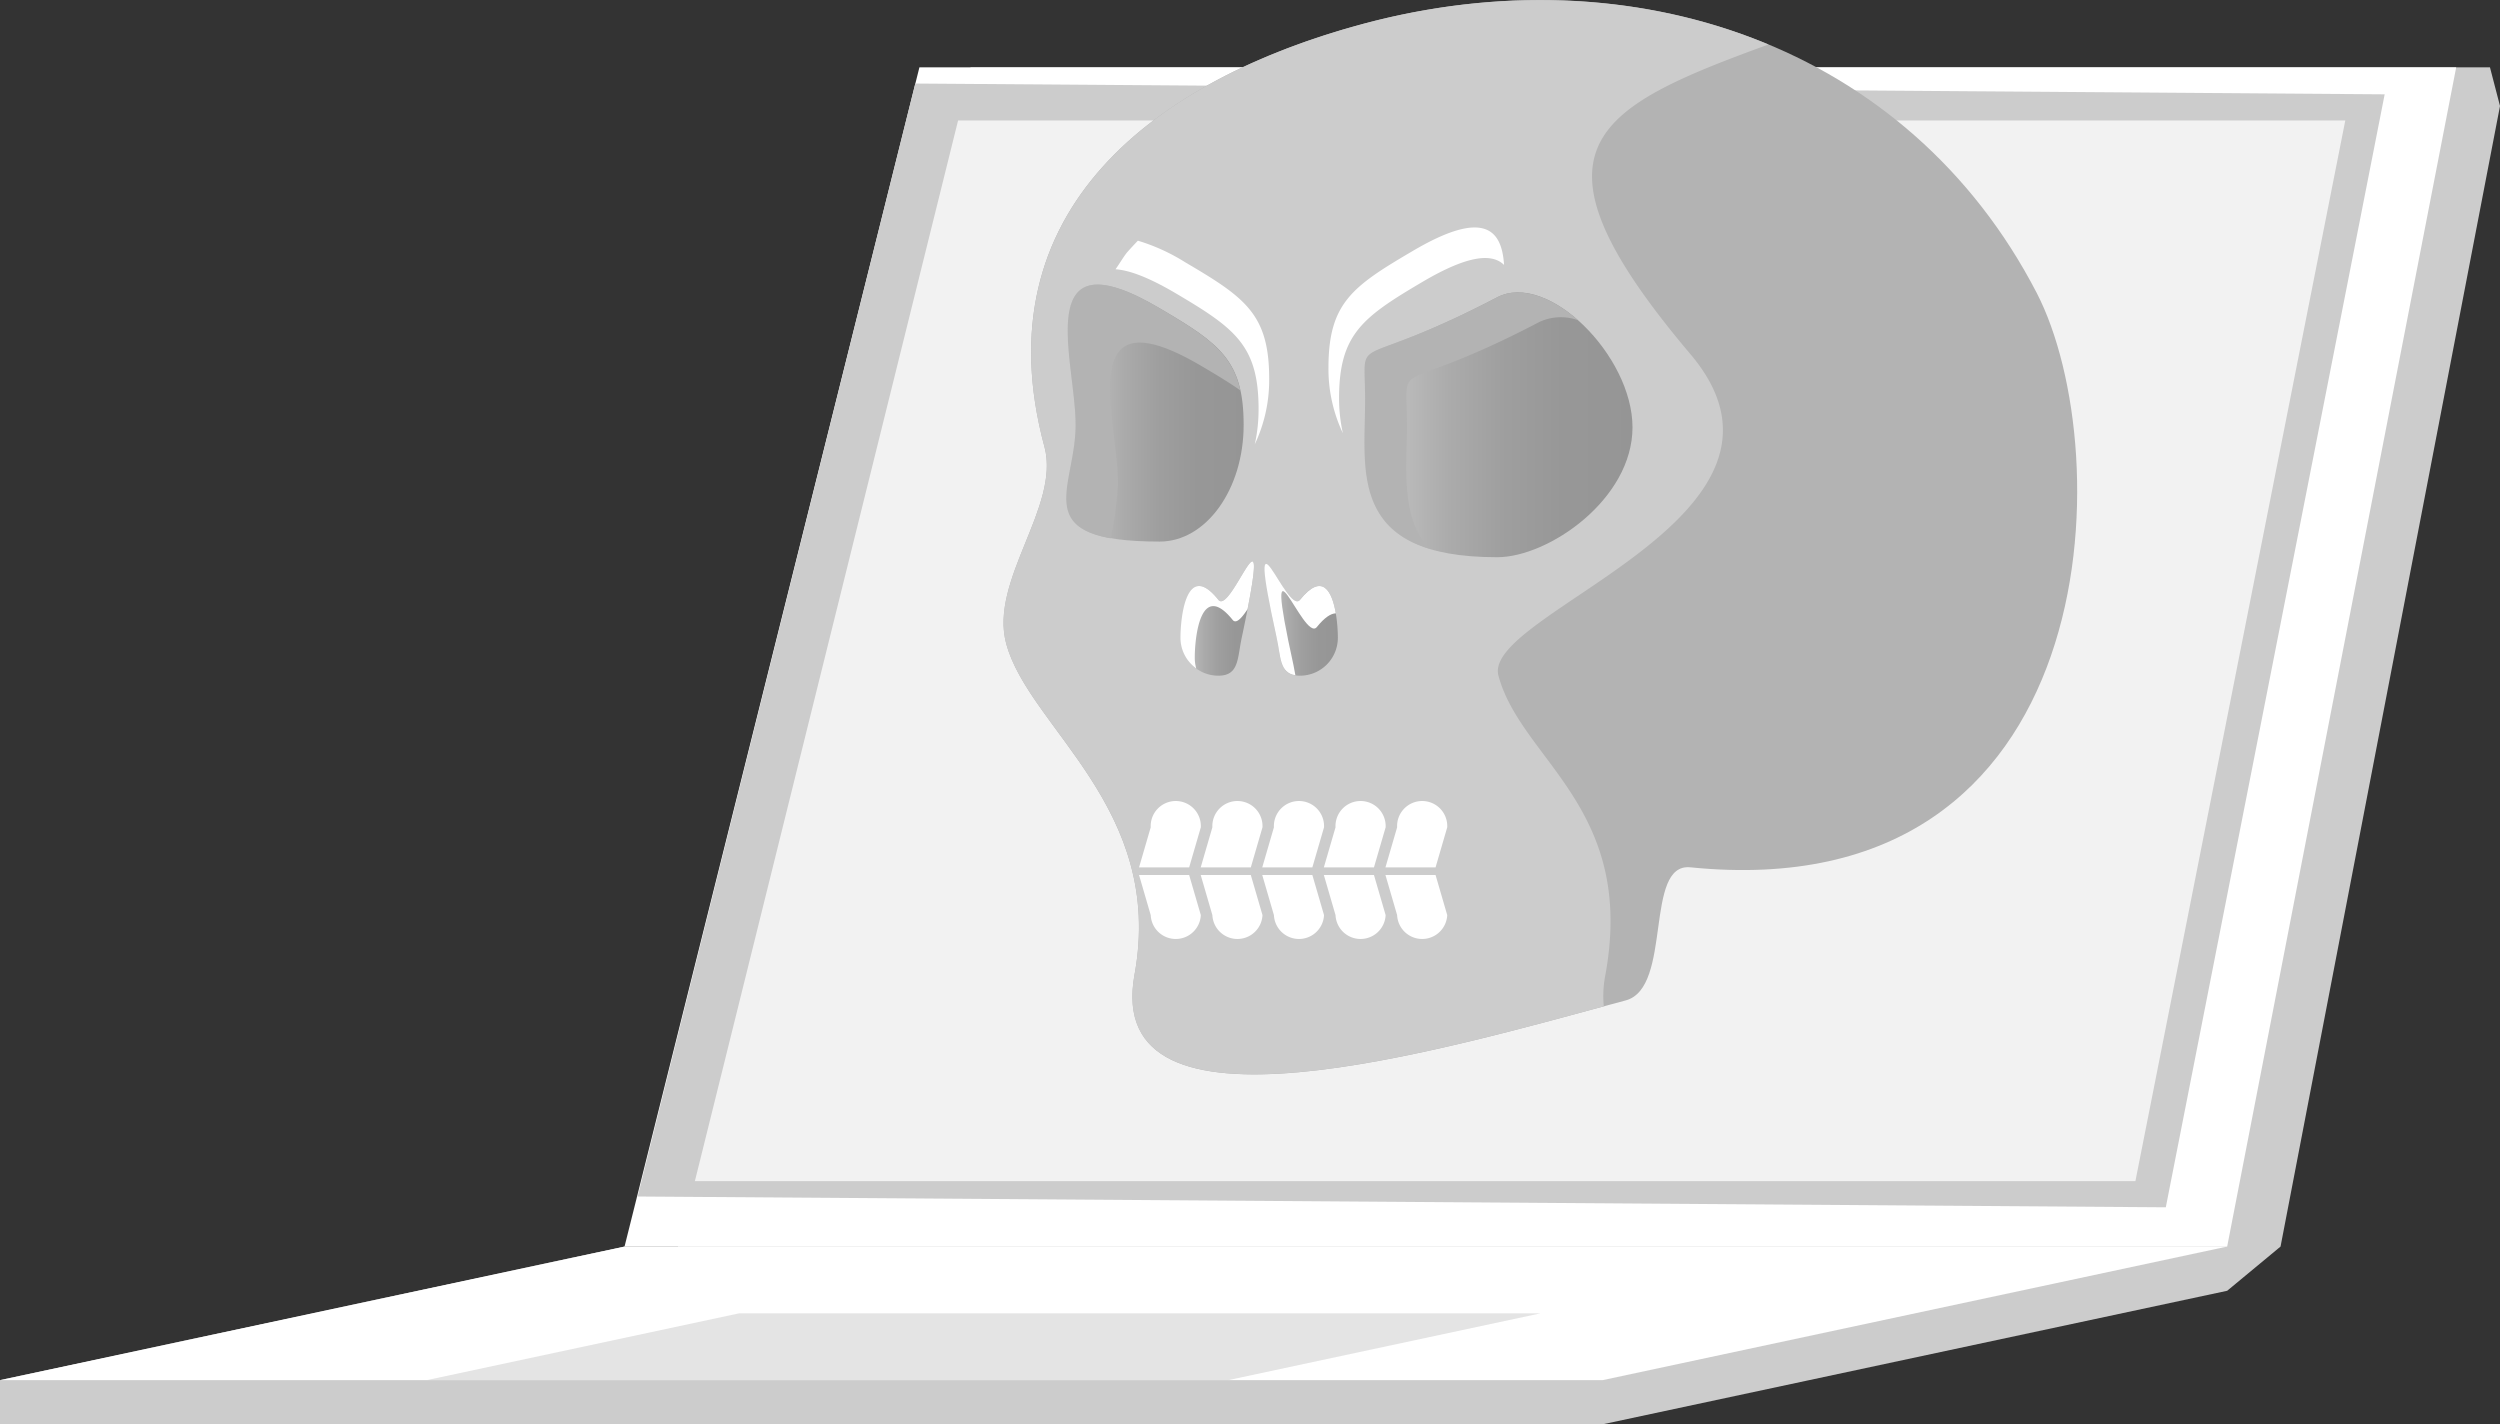 <svg xmlns="http://www.w3.org/2000/svg" xmlns:xlink="http://www.w3.org/1999/xlink" id="Camada_1" data-name="Camada 1" viewBox="0 0 428.56 244.16"><rect x="0" y="0" width="428.56" height="244.16" fill="#333333" stroke="none"/><defs><style>.cls-1,.cls-4{fill:#ccc;}.cls-2{fill:#fff;}.cls-3{fill:#f2f2f2;}.cls-4{opacity:0.53;}.cls-5{fill:#b3b3b3;}.cls-6,.cls-7,.cls-8,.cls-9{opacity:0.72;}.cls-6{fill:url(#Gradiente_sem_nome_3);}.cls-7{fill:url(#Gradiente_sem_nome_3-2);}.cls-8{fill:url(#Gradiente_sem_nome_3-3);}.cls-9{fill:url(#Gradiente_sem_nome_3-4);}</style><linearGradient id="Gradiente_sem_nome_3" x1="188.35" y1="77.56" x2="218.77" y2="77.56" gradientUnits="userSpaceOnUse"><stop offset="0" stop-color="#ccc"></stop><stop offset="0.13" stop-color="#b6b6b6"></stop><stop offset="0.32" stop-color="#9e9e9e"></stop><stop offset="0.52" stop-color="#8d8d8d"></stop><stop offset="0.73" stop-color="#838383"></stop><stop offset="1" stop-color="gray"></stop></linearGradient><linearGradient id="Gradiente_sem_nome_3-2" x1="239.48" y1="79.53" x2="285.43" y2="79.53" xlink:href="#Gradiente_sem_nome_3"></linearGradient><linearGradient id="Gradiente_sem_nome_3-3" x1="207.94" y1="112.77" x2="220.54" y2="112.77" xlink:href="#Gradiente_sem_nome_3"></linearGradient><linearGradient id="Gradiente_sem_nome_3-4" x1="222.34" y1="112.99" x2="234.92" y2="112.99" xlink:href="#Gradiente_sem_nome_3"></linearGradient></defs><polygon class="cls-1" points="426.84 11.54 166.39 11.54 116.21 213.69 107.06 213.69 0 236.59 0 244.16 274.73 244.16 381.79 221.27 390.94 213.69 392.6 205.06 428.56 18.17 426.84 11.54"></polygon><polygon class="cls-2" points="381.79 213.69 107.06 213.69 157.61 11.54 421.05 11.54 381.79 213.69"></polygon><polygon class="cls-1" points="371.27 206.96 109.31 205.11 156.9 14.32 408.79 16.17 371.27 206.96"></polygon><polygon class="cls-3" points="366.06 202.47 119.12 202.47 164.24 20.65 402.04 20.65 366.06 202.47"></polygon><polygon class="cls-2" points="274.73 236.59 0 236.59 107.06 213.69 381.79 213.69 274.73 236.59"></polygon><polygon class="cls-4" points="210.53 236.59 73.16 236.59 126.69 225.14 264.06 225.14 210.53 236.59"></polygon><path class="cls-5" d="M354.71,56.93c14.18,27.37,12.15,105.72-59.36,98.49-8-.8-3,20.63-11.07,22.81-31.73,8.55-89.72,25.78-84.21-4.42,5.22-28.61-18.11-42.25-22-56.74-2.93-10.86,9.31-23.49,6.56-33.73-11-40.68,19.24-63,54.6-72.5C285.45-1.6,332.69,14.42,354.71,56.93Z" transform="translate(-5.58 -6.74)"></path><path class="cls-1" d="M280.79,173.81c5.22-28.61-14.44-36.75-18.34-51.24-2.92-10.86,56.56-27.17,32.9-55.13-29.79-35.23-16.8-42.06,13.38-53.07-21-8.75-45.37-10-69.51-3.53-35.36,9.52-65.55,31.82-54.6,72.5,2.75,10.24-9.49,22.87-6.56,33.73,3.9,14.49,27.23,28.13,22,56.74-5.3,29,48.12,14.22,80.45,5.44A18.74,18.74,0,0,1,280.79,173.81Z" transform="translate(-5.58 -6.74)"></path><path class="cls-6" d="M218.77,79.58c0,11.07-6.45,20-14.4,20-23.13,0-14.4-9-14.4-20s-7.9-33.18,14.4-20C214.71,65.65,218.77,68.52,218.77,79.58Z" transform="translate(-5.58 -6.74)"></path><path class="cls-2" d="M223.15,71.7c0-11.06-4.06-13.93-14.4-20A33.25,33.25,0,0,0,200.64,48c-.6.63-1.19,1.26-1.76,1.9s-1.36,2-2.07,3c2.36.16,5.62,1.37,10.12,4,10.34,6.1,14.4,9,14.4,20a27.49,27.49,0,0,1-.65,6A25.72,25.72,0,0,0,223.15,71.7Z" transform="translate(-5.58 -6.74)"></path><path class="cls-2" d="M249.53,55c-10.34,6.1-14.4,9-14.4,20a27.35,27.35,0,0,0,.65,6,25.71,25.71,0,0,1-2.47-11.21c0-11.07,4.06-13.93,14.4-20,12.11-7.15,15.31-3.88,15.7,2.36C261.35,50.14,257.26,50.46,249.53,55Z" transform="translate(-5.58 -6.74)"></path><path class="cls-5" d="M197.23,89.54c0-11.06-7.89-33.18,14.4-20,2.57,1.51,4.74,2.83,6.57,4.12-1.42-6.44-5.66-9.25-13.83-14.08-22.3-13.15-14.4,9-14.4,20,0,9.39-6.28,17.27,6,19.44A55.64,55.64,0,0,0,197.23,89.54Z" transform="translate(-5.58 -6.74)"></path><path class="cls-7" d="M285.43,80c0,12.3-14.36,22.26-23.2,22.26-25.7,0-22.64-14.61-22.64-26.91S236.74,71,262.23,57.7C270.84,53.19,285.43,67.66,285.43,80Z" transform="translate(-5.58 -6.74)"></path><path class="cls-5" d="M246.77,79.57c0-12.29-2.85-4.27,22.64-17.61a8.7,8.7,0,0,1,6.69-.32c-4.53-4-9.85-6-13.87-3.94C236.74,71,239.59,63,239.59,75.3c0,10-2,21.48,10.95,25.46C245.65,95.38,246.77,87.05,246.77,79.57Z" transform="translate(-5.58 -6.74)"></path><path class="cls-8" d="M218.44,116.07c5.69-26.8-1.75-3.7-4-6.5-5.47-6.83-6.5,2.91-6.5,6.5a6.5,6.5,0,0,0,6.5,6.5C218,122.57,217.69,119.58,218.44,116.07Z" transform="translate(-5.58 -6.74)"></path><path class="cls-2" d="M210.39,119.51c0-3.59,1-13.32,6.5-6.5.6.75,1.56-.34,2.55-1.84,3.68-18.8-2.91,1-5-1.6-5.47-6.83-6.5,2.91-6.5,6.5a6.48,6.48,0,0,0,2.71,5.27A6.48,6.48,0,0,1,210.39,119.51Z" transform="translate(-5.58 -6.74)"></path><path class="cls-9" d="M224.42,116.07c-5.65-25.82,1.75-3.7,4-6.5,5.48-6.83,6.5,2.91,6.5,6.5a6.5,6.5,0,0,1-6.5,6.5C224.83,122.57,225.19,119.57,224.42,116.07Z" transform="translate(-5.58 -6.74)"></path><path class="cls-2" d="M227.31,120.75c-5.66-25.82,1.74-3.71,4-6.51,1.34-1.66,2.41-2.34,3.26-2.36-.63-3.7-2.27-7.13-6.14-2.31-2.25,2.8-9.65-19.32-4,6.5.71,3.22.47,6,3.21,6.43C227.54,121.94,227.44,121.35,227.31,120.75Z" transform="translate(-5.58 -6.74)"></path><path class="cls-2" d="M209.43,155.43l2-6.87a4.3,4.3,0,1,0-8.59,0l-2,6.87Z" transform="translate(-5.58 -6.74)"></path><path class="cls-2" d="M220,155.43l2-6.87a4.3,4.3,0,1,0-8.59,0l-2,6.87Z" transform="translate(-5.58 -6.74)"></path><path class="cls-2" d="M230.55,155.43l2-6.87a4.3,4.3,0,1,0-8.59,0l-2,6.87Z" transform="translate(-5.58 -6.74)"></path><path class="cls-2" d="M241.11,155.43l2-6.87a4.3,4.3,0,1,0-8.59,0l-2,6.87Z" transform="translate(-5.58 -6.74)"></path><path class="cls-2" d="M251.67,155.43l2-6.87a4.3,4.3,0,1,0-8.59,0l-2,6.87Z" transform="translate(-5.58 -6.74)"></path><path class="cls-2" d="M209.43,156.74l2,6.87a4.3,4.3,0,0,1-8.59,0l-2-6.87Z" transform="translate(-5.58 -6.74)"></path><path class="cls-2" d="M220,156.74l2,6.87a4.3,4.3,0,0,1-8.59,0l-2-6.87Z" transform="translate(-5.58 -6.74)"></path><path class="cls-2" d="M230.55,156.74l2,6.87a4.3,4.3,0,0,1-8.59,0l-2-6.87Z" transform="translate(-5.58 -6.74)"></path><path class="cls-2" d="M241.11,156.74l2,6.87a4.3,4.3,0,0,1-8.59,0l-2-6.87Z" transform="translate(-5.58 -6.74)"></path><path class="cls-2" d="M251.67,156.74l2,6.87a4.3,4.3,0,0,1-8.59,0l-2-6.87Z" transform="translate(-5.58 -6.74)"></path></svg>